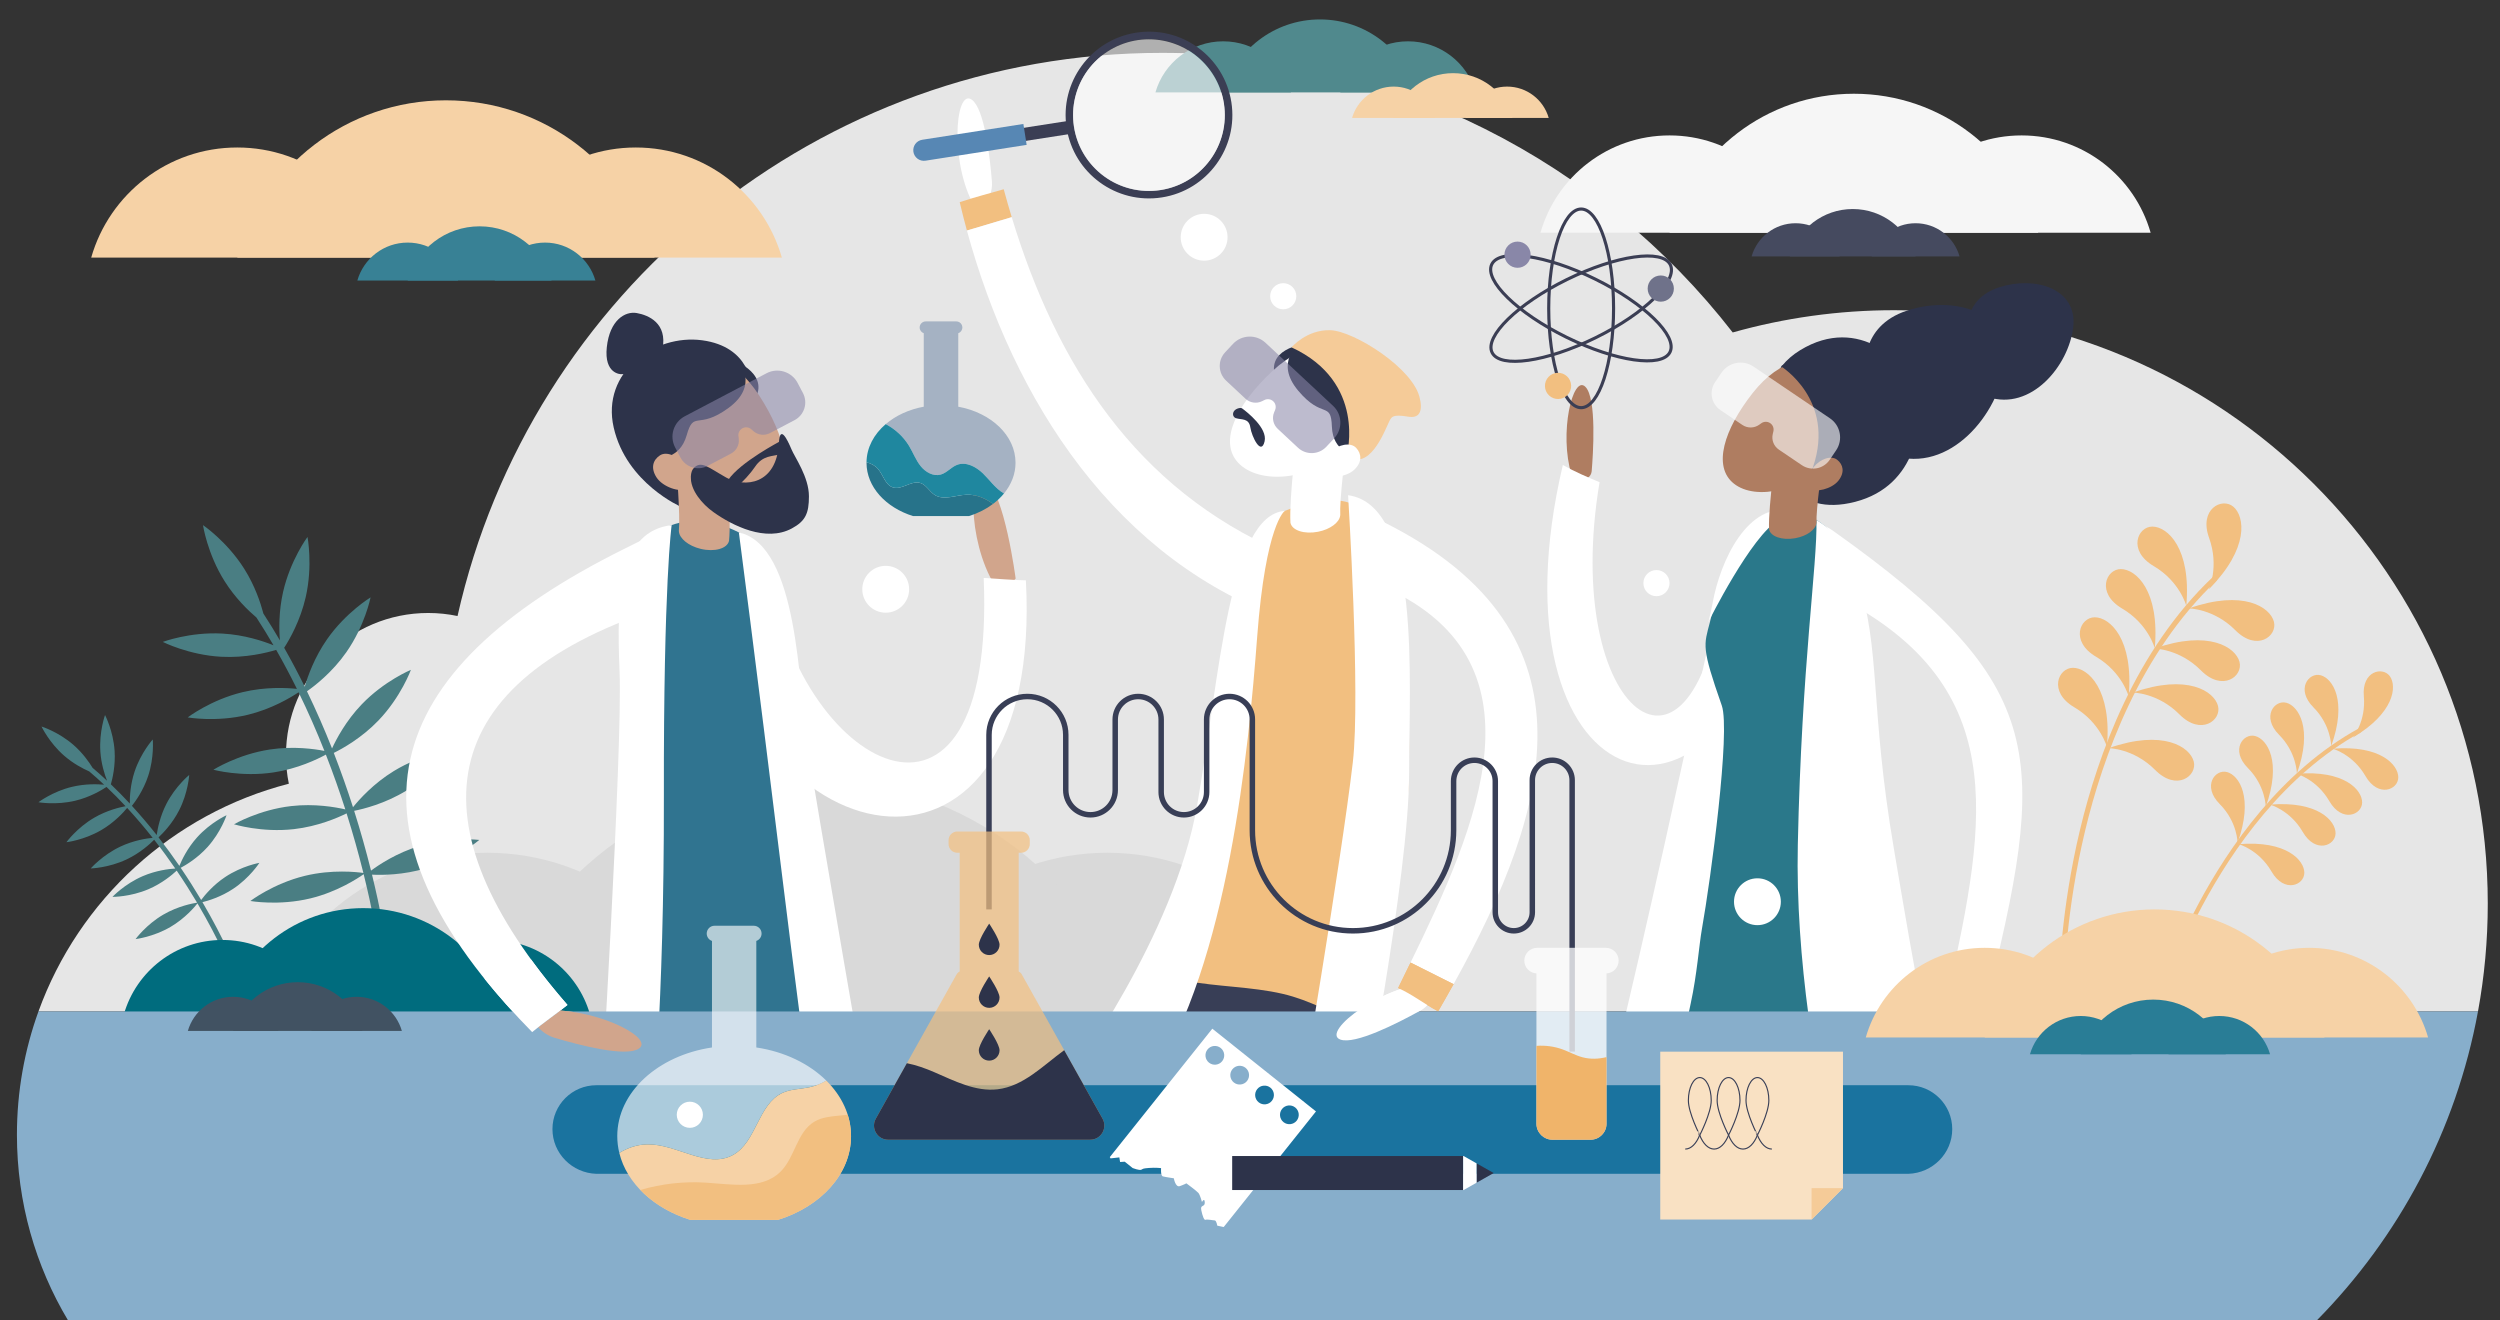 <?xml version="1.0" encoding="UTF-8"?>
<!-- Generator: Adobe Illustrator 25.2.3, SVG Export Plug-In . SVG Version: 6.00 Build 0)  -->
<svg xmlns="http://www.w3.org/2000/svg" xmlns:xlink="http://www.w3.org/1999/xlink" version="1.1" x="0px" y="0px" viewBox="0 0 3194 1687" xml:space="preserve">
<rect x="0" y="0" width="3194" height="1687" fill="#333333" stroke="none"/>
<g id="Ebene_2" display="none">
	<rect y="-3" display="inline" fill="#1D1D1B" width="3198" height="1694"></rect>
</g>
<g id="Layer_1">
	<g>
		<g>
		</g>
		<path fill="#E6E6E6" d="M3178.375,1154.5c0-418.74-339.45-758.19-758.19-758.19c-71.58,0-140.82,9.93-206.46,28.44    c-168.78-217.32-432.57-357.21-729.06-357.21c-439.771,0-807.605,307.678-900.116,719.494c-12.09-2.534-24.615-3.885-37.458-3.885    c-100.366,0-181.728,81.362-181.728,181.728c0,12.469,1.261,24.644,3.653,36.407c-148.571,38.183-268.28,148.271-319.89,290.953    h3116.752C3174.077,1247.571,3178.375,1201.539,3178.375,1154.5z"></path>
		<g>
			<defs>
				<rect id="SVGID_1_" x="1902.035" y="241.26" width="806.059" height="1129.364"></rect>
			</defs>
			<clipPath id="SVGID_2_">
				<use xlink:href="#SVGID_1_" overflow="visible"></use>
			</clipPath>
			<g clip-path="url(#SVGID_2_)">
				<g>
					<g>
						<path fill="#FFFFFF" d="M2203.92,722.807c0,0-137.299,654.52-205.344,878.663c0,0,82.927,76.444,159.907,54.869        c126.984-35.589,101.802-514.513,68.097-747.841C2215.149,829.366,2203.92,722.807,2203.92,722.807z"></path>
						<path fill="#AF7D61" d="M2028.451,610.588c2.915-1.929,4.787-5.077,5.082-8.56c1.758-20.722,6.75-93.343-8.159-107.947        c-15.98-15.653-33.852,59.251-17.559,112.688c2.215,7.266,10.879,10.276,17.213,6.084L2028.451,610.588z"></path>
						<g>
							<path fill="#FFFFFF" d="M2043.597,616.055c-15.989-6.704-31.141-13.063-46.899-21.982         c-98.9,420.001,199.112,536.025,287.455,139.872c13.513-60.596-5.835-37.559-39.203-36.773c0.026-9.11,0.067-9.118,0,0         c-33.368,0.786-37.86,0.864-43.146,46.773C2167.244,1044.091,1993.748,913.47,2043.597,616.055z"></path>
						</g>
						<g>
							<path fill="#FFFFFF" d="M2489.477,1267.464c16.801,9.057,30.61,16.385,46.078,23.489         c81.342-325.716,85.362-414.678-194.447-613.375c-42.8-30.393-70.36,47.11-3.655,79.593         C2571.66,871.219,2538.448,1045.098,2489.477,1267.464z"></path>
						</g>
						<g>
							<path fill="#FFFFFF" d="M2167.202,2243.985c18.873,8.479,19.993,23.94,39.752,30.087         c59.354-348.195,58.569-793.778,139.452-1108.517c-52.28-11.286-104.679-21.977-157.077-32.698         C2126.573,1500.034,2245.756,1828.409,2167.202,2243.985z"></path>
						</g>
						<path fill="#2D334A" d="M2189.329,1132.858c52.398,10.721,104.797,21.413,157.077,32.698        c-75.071,292.128-74.458,696.105-122.207,1031.179l-49.79,5.907C2237.982,1806.439,2128.668,1487.772,2189.329,1132.858z"></path>
						<g>
							<path fill="#FFFFFF" d="M2310.381,2248.524c19.382,7.24,21.501,22.596,41.616,27.452         c36.694-351.306,7.073-795.904,67.415-1115.218c-52.901-7.878-105.882-15.156-158.864-22.464         C2221.687,1508.763,2361.873,1828.735,2310.381,2248.524z"></path>
						</g>
						<path fill="#2D334A" d="M2260.548,1138.294c52.982,7.308,105.963,14.586,158.864,22.464        c-56.007,296.374-29.249,699.465-55.212,1036.927l-49.303,9.117C2352.694,1807.314,2222.985,1496.39,2260.548,1138.294z"></path>
						<path fill="#2A788A" d="M2553.586,1703.465c-4.644-15.007-9.219-30.277-13.702-45.794        c-59.132-204.646-103.932-447.714-124.859-571.112c-30.498-179.583-21.387-258.614-50.452-345.89        c-12.194-36.582-14.357-58.212-43.882-76.38c-3.353-2.082-7.084-4.11-11.221-6.111c-5.84-2.839-11.491-4.786-16.925-5.948        c-58.023-12.302-92.82,65.079-102.419,117.721c-1.865,10.274-3.784,18.142-5.488,24.686c0,0.026,0,0.026,0,0.054        c-7.841,30.12-11.139,31.85,15.114,106.717c11.356,32.391-14.031,221.626-25.388,285.435        c-3.677,20.684-6.11,57.292-14.275,95.009c-48.801,225.69-80.143,466.776-106.156,699.482        c-0.909,8.133-1.829,16.281-2.725,24.392c23.82,0.595,47.83-2.973,70.622-9.436c54.615-15.52,104.743-41.746,160.711-52.885        c37.338-7.435,74.38-5.11,111.772,1.974c23.036,4.353,43.801,14.411,67.702,15.951c34.553,2.19,65.349-0.675,96.604-20.791        c20.55-13.222,51.371-15.033,70.055-42.097C2602.038,1846.472,2576.836,1778.588,2553.586,1703.465z"></path>
						<path fill="#FFFFFF" d="M2401.803,1691.387c61.078,0.973,114.531-21.846,138.081-33.716        c-59.131-204.646-99.545-451.224-120.472-574.623c-30.498-179.583-16.653-255.023-45.719-342.299        c-12.194-36.582-23.478-58.292-53.003-76.46c1.379,57.589-18.791,182.557-23.793,414.7        C2290.599,1370.993,2401.803,1691.387,2401.803,1691.387z"></path>
						<path fill="#383E56" d="M2152.513,2228.797c0,0-10.75,60.781-74.82,94.963c0,0-27.869,18.328,12.444,12.497        c40.312-5.831,97.622-36.062,110.9-61.444c0,0,22.793,38.233,23.207,24.671s1.92-75.415,1.92-75.415L2152.513,2228.797z"></path>
						<path fill="#383E56" d="M2299.196,2228.797c0,0-10.75,60.781-74.82,94.963c0,0-27.869,18.328,12.444,12.497        c40.313-5.831,97.622-36.062,110.9-61.444c0,0,22.793,38.233,23.207,24.671s1.92-75.415,1.92-75.415L2299.196,2228.797z"></path>
						<path fill="#FFFFFF" d="M2182.639,794.635c0,0.026,0,0.026,0,0.054c0,0,54.832-110.692,89.98-130.402        c7.76-4.353,13.654-8.409,17.926-12.059c-58.022-12.302-92.82,65.079-102.418,117.721        C2186.261,780.224,2184.342,788.092,2182.639,794.635z"></path>
						<path fill="#AF7D61" d="M2499.235,1272.699c-17.466,22.538-54.623,73.321-50.549,92.575        c4.584,21.669,57.458-26.075,77.602-78.703C2517.355,1282.245,2508.645,1277.721,2499.235,1272.699z"></path>
						<path fill="#2D334A" d="M2274.124,595.837c0,0,16.388,65.901,96.116,45.281c79.727-20.62,87.975-103.099,77.665-140.214        c-10.31-37.115-72.415-99.716-148.069-53.467C2224.181,493.688,2274.124,595.837,2274.124,595.837z"></path>
						<path fill="#AF7D61" d="M2340.551,582.035c-36.004,45.868-97.142,57.972-125.172,35.969        c-28.031-22.002-12.339-69.779,23.665-115.647c36.004-45.868,77.049-51.373,105.079-29.371S2376.554,536.167,2340.551,582.035        z"></path>
						<path fill="#AF7D61" d="M2332.205,568.625l-60.443-9.839c-1.354,8.274-12.811,87.172-11.639,117.26        c1.643,9.349,16.538,14.545,33.269,11.605c15.041-2.643,26.347-10.961,27.305-19.408l0.072-0.009        C2320.067,650.193,2327.504,597.542,2332.205,568.625z"></path>
						<path fill="#2D334A" d="M2383.46,473.945c0,0-8.699-57.043,53.158-77.171c61.857-20.128,132.783,2.661,125.115,67.464        c-7.668,64.804-70.926,141.481-143.769,117.519C2345.121,557.795,2383.46,473.945,2383.46,473.945z"></path>
						<path fill="#2D334A" d="M2513.712,425.576c0,0-6.588-43.202,40.26-58.447c46.848-15.244,100.566,2.015,94.758,51.095        c-5.807,49.08-53.717,107.153-108.886,89.005S2513.712,425.576,2513.712,425.576z"></path>
						<path fill="#2D334A" d="M2275.296,467.934c0,0,70.018,42.897,41.099,128.482c-13.596,40.237,101.863-67.687,101.863-67.687        S2344.451,422.345,2275.296,467.934z"></path>
						<path fill="#AF7D61" d="M2348.82,614.032c-8.38,10.677-29.699,16.01-37.43,9.942s-2.872-16.242,5.508-26.919        c8.381-10.677,22.488-15.745,30.219-9.677C2354.848,593.448,2357.2,603.356,2348.82,614.032z"></path>
					</g>
				</g>
				<path opacity="0.6" fill="#FFFFFF" d="M2199.378,476.192l-8.208,12.13c-7.94,11.734-4.865,27.682,6.869,35.622l28.036,18.971      c6.467,4.376,14.965,4.302,21.355-0.186l2.888-2.029c3.372-2.368,7.856-2.407,11.268-0.098l0,0      c3.412,2.309,5.043,6.486,4.099,10.497l-0.809,3.436c-1.79,7.601,1.301,15.517,7.768,19.893l29.378,19.88      c11.734,7.94,27.682,4.865,35.622-6.869l8.208-12.13c9.103-13.453,5.577-31.738-7.875-40.842l-97.756-66.15      C2226.767,459.214,2208.481,462.74,2199.378,476.192z"></path>
			</g>
		</g>
		<g>
			<path fill="#D9D9D9" d="M622.35,1089.476c-137.965,0-254.315,92.531-290.386,218.918h580.772     C876.664,1182.007,760.315,1089.476,622.35,1089.476z"></path>
			<path fill="#D9D9D9" d="M1414.565,1089.476c-137.965,0-254.315,92.531-290.386,218.918h580.772     C1668.88,1182.007,1552.53,1089.476,1414.565,1089.476z"></path>
			<path fill="#D9D9D9" d="M1037.134,995.694c-197.068,0-363.261,132.17-414.785,312.7h829.569     C1400.395,1127.864,1234.203,995.694,1037.134,995.694z"></path>
		</g>
		<g>
			<defs>
				<rect id="SVGID_3_" x="1156.05" y="62.173" width="852.526" height="1324.314"></rect>
			</defs>
			<clipPath id="SVGID_4_">
				<use xlink:href="#SVGID_3_" overflow="visible"></use>
			</clipPath>
			<g clip-path="url(#SVGID_4_)">
				<g>
					<path fill="#FFFFFF" d="M1833.925,1262.355c-1.82,12.459-9.371,23.327-20.392,29.417       c-28.268,15.62-82.575,43.277-101.216,36.343c-25.642-9.538,56.977-72.785,122.643-72.85L1833.925,1262.355z"></path>
					<g>
						<path fill="#F2BF80" d="M1786.24,1262.311c18.488,8.299,32.729,19.956,51.126,29.782c6.708-11.58,13.298-23.175,19.732-34.773        l-54.952-27.585C1796.739,1240.818,1791.405,1251.693,1786.24,1262.311z"></path>
						<path fill="#FFFFFF" d="M1755.47,661.047c-69.735-33.003-66.84,55.973,3.591,85.104        c226.702,93.768,126.18,313.288,43.086,483.584l54.952,27.585C1983.515,1029.453,2049.496,800.197,1755.47,661.047z"></path>
					</g>
					<path fill="#FFFFFF" d="M1254.027,265.073c9.377-8.403,14.26-20.704,13.244-33.253c-2.607-32.191-9.577-92.736-25.658-104.437       c-22.122-16.097-29.164,87.713,7.078,142.472L1254.027,265.073z"></path>
					<g>
						<path fill="#F2BF80" d="M1282.365,241.783c-18.868,5.46-35.974,9.824-56.255,16.478c2.849,12.106,5.932,24.207,9.228,36.286        l57.243-17.096C1289.009,265.675,1285.602,253.785,1282.365,241.783z"></path>
						<path fill="#FFFFFF" d="M1637.37,705.236c-186.085-80.983-287.555-239.115-344.79-427.785l-57.243,17.096        c58.849,215.701,189.573,423.649,414.913,499.967C1703.955,812.703,1695.039,730.333,1637.37,705.236z"></path>
					</g>
					<g>
						<path fill="#FFFFFF" d="M1679.468,2497.118c1.39,0.086,2.813,0.033,4.245-0.167c11.525-1.612,19.559-12.261,17.948-23.781        l-20.981-150.052c-1.612-11.519-12.279-19.56-23.781-17.947c-11.525,1.611-19.559,12.261-17.948,23.781l20.981,150.052        C1661.344,2489.092,1669.682,2496.511,1679.468,2497.118z"></path>
					</g>
					<path fill="#F69E7B" d="M1653.675,2469.046c6.122,5.227,17.459,8.841,30.519,9.018c11.18,0.152,21.169-2.247,27.738-6.115       c2.354-1.386,5.359-0.029,5.875,2.653c2.794,14.531,8.089,47.973-2.125,49.011c-13.06,1.328-200.867,4.474-201.85-4.245       C1511.189,2495.93,1605.885,2475.236,1653.675,2469.046z"></path>
					<g>
						<g>
							<path fill="#383E56" d="M1742.517,1235.594l-62.975,295.96l-63.291,296.006l-8.177,37.499l-0.131,0.596         c-0.009,0.036-0.073,0.341-0.036,0.155l0.095-0.517c0.059-0.346,0.108-0.693,0.148-1.042l0.072-0.656         c0.066-0.857,0.049-0.981,0.03-1.152c-0.007,0.013-0.019,0.026-0.035,0.04c-0.015,0.026-0.019,0.194-0.033,0.285l-0.02,0.163         l-0.011,0.25l-0.025,0.525c-0.044,1.62,0.027,4.001,0.164,6.49c0.278,5.047,0.821,10.773,1.447,16.543         c1.277,11.62,2.935,23.719,4.715,35.853c1.786,12.149,3.717,24.394,5.721,36.666c8.061,49.128,17.112,98.594,26.266,148.049         l27.83,148.676c4.618,24.846,9.205,49.719,13.61,74.765c2.198,12.532,4.354,25.093,6.381,37.851         c1.013,6.386,1.991,12.813,2.897,19.448c0.451,3.328,0.883,6.703,1.277,10.276c0.193,1.822,0.383,3.629,0.546,5.662         c0.085,0.976,0.158,2.08,0.227,3.193l0.09,1.795l0.058,2.072l-63.252,1.898c-0.02-0.096-0.036-0.192-0.048-0.288         l-0.075-0.562l-0.211-1.511c-0.156-1.101-0.373-2.418-0.589-3.72c-0.455-2.67-0.987-5.522-1.553-8.412         c-1.138-5.8-2.403-11.773-3.715-17.772c-2.63-12.011-5.445-24.158-8.313-36.314c-5.75-24.326-11.732-48.738-17.754-73.16         l-36.409-146.852c-12.065-49.094-24.042-98.228-35.221-148.059c-2.787-12.47-5.516-24.994-8.136-37.66         c-2.616-12.682-5.14-25.44-7.4-38.774c-1.121-6.708-2.19-13.484-3.067-20.986c-0.432-3.785-0.831-7.69-1.069-12.368         l-0.073-1.837l-0.032-0.931l-0.017-1.018l-0.018-2.078l0.037-2.322c0.065-1.743,0.132-3.441,0.392-5.862l0.091-0.846         c0.025-0.251,0.069-0.591,0.125-0.982l0.339-2.207l0.354-2.09l5.852-36.796l46.32-298.837l46.041-298.993L1742.517,1235.594z         "></path>
						</g>
					</g>
					<g>
						<path fill="#FFFFFF" d="M1437.443,2497.118c1.39,0.086,2.813,0.033,4.245-0.167c11.525-1.612,19.559-12.261,17.948-23.781        l-20.981-150.052c-1.612-11.519-12.279-19.56-23.781-17.947c-11.525,1.611-19.559,12.261-17.947,23.781l20.981,150.052        C1419.319,2489.092,1427.657,2496.511,1437.443,2497.118z"></path>
					</g>
					<path fill="#F69E7B" d="M1411.65,2469.046c6.122,5.227,17.459,8.841,30.519,9.018c11.18,0.152,21.169-2.247,27.738-6.115       c2.354-1.386,5.359-0.029,5.875,2.653c2.794,14.531,8.089,47.973-2.125,49.011c-13.06,1.328-200.867,4.474-201.85-4.245       C1269.164,2495.93,1363.86,2475.236,1411.65,2469.046z"></path>
					<g>
						<g>
							<path fill="#383E56" d="M1637.32,1232.739c-40.276,96.311-80.397,192.848-120.203,289.384         c-19.898,48.277-39.721,96.574-59.364,144.889c-9.821,24.156-19.594,48.318-29.275,72.471         c-9.672,24.145-19.282,48.317-28.567,72.335l-6.849,17.927c-2.234,5.929-4.445,11.866-6.458,17.517l-1.464,4.152         l-0.698,2.012l-0.615,1.835l-0.968,2.933c0.007-0.053-0.032-0.004-0.048-0.152c0.062-0.312,0.115-0.627,0.16-0.943         l0.099-0.808l0.04-0.439l0.016-0.364c0.002-0.084-0.004-0.169-0.017-0.254c-0.009,0.039-0.021,0.097-0.038,0.145         c-0.02,0.007-0.026,0.233-0.042,0.348c-0.014,0.144-0.034,0.258-0.041,0.488l-0.034,0.61l-0.021,0.724         c-0.019,0.469-0.018,1.047-0.023,1.608c-0.008,2.293,0.074,5,0.206,7.799c0.266,5.63,0.72,11.689,1.25,17.814         c0.538,6.143,1.151,12.385,1.82,18.675c1.336,12.582,2.855,25.318,4.459,38.091c3.216,25.557,6.765,51.273,10.427,77.008         c3.668,25.74,7.47,51.518,11.33,77.312l23.562,154.997c3.928,25.887,7.837,51.795,11.596,77.838         c1.876,13.028,3.716,26.08,5.447,39.286c0.863,6.613,1.701,13.248,2.469,20.062c0.384,3.413,0.751,6.864,1.083,10.479         c0.164,1.823,0.322,3.661,0.459,5.667c0.135,2.028,0.266,4.034,0.313,6.862l-63.252,1.898l-0.354-2.913         c-0.16-1.247-0.363-2.656-0.576-4.078c-0.433-2.873-0.931-5.898-1.455-8.955c-1.051-6.125-2.212-12.403-3.404-18.694         c-2.395-12.599-4.938-25.31-7.525-38.03c-5.182-25.451-10.551-50.979-15.943-76.519l-32.467-153.548         c-5.362-25.652-10.675-51.338-15.873-77.105c-5.194-25.774-10.288-51.605-15.109-77.692         c-2.408-13.05-4.744-26.162-6.939-39.473c-1.098-6.656-2.153-13.374-3.151-20.206c-0.992-6.852-1.929-13.787-2.717-21.181         c-0.391-3.713-0.748-7.526-1.005-11.761c-0.062-1.072-0.125-2.125-0.167-3.29l-0.065-1.726l-0.04-1.841l-0.014-1.961         c0.005-0.701-0.005-1.292,0.02-2.101l0.071-2.302l0.167-2.697l0.063-0.753l0.081-0.829l0.18-1.656         c0.028-0.259,0.064-0.551,0.122-0.941l0.162-1.078l0.361-2.151c0.345-1.74,0.681-3.281,1.056-4.926l0.859-3.434l0.424-1.639         l0.39-1.431l0.785-2.861l0.763-2.665l1.517-5.183c2.013-6.779,4.026-13.208,6.059-19.629l6.133-19.059         c8.23-25.225,16.618-50.124,25.068-75.001c8.452-24.865,16.969-49.664,25.526-74.435         c17.113-49.541,34.375-98.974,51.704-148.373c34.68-98.804,69.594-197.399,104.775-296.056L1637.32,1232.739z"></path>
						</g>
					</g>
					<g>
						<path fill="#F2BF80" d="M1759.76,1230.415c3.84-13.295,7.595-26.639,10.988-39.72c2.242-8.645,4.228-17.292,6.011-25.593        c4.063-18.907,7.369-37.905,10.686-56.539c1.57-8.819,2.588-17.352,3.727-25.699c2.82-20.653,5.056-41.105,6.853-61.477        c0.777-8.808,1.842-17.126,1.951-25.664c0.715-55.739,0.388-114.848-4.809-169.331c-3.037-31.843-2.221-63.336-9.721-92.095        c-22.404-85.912-57.94-115.627-144.082-81.538c-31.94,16.734-59.621,79.739-57.604,140.535        c2.217,66.811,2.965,148.157-12.096,217.718c-0.924,4.269-2.536,11.286-4.103,16.678c-2.226,7.662-4.385,15.714-6.975,24.317        c-3.625,12.036-7.604,24.823-12.006,37.498c-2.657,7.651-5.566,15.977-8.779,24.306        c-5.686,14.737-12.734,30.342-20.061,44.737c-2.041,4.01-4.746,8.871-6.91,12.578c-2.164,3.708-4.003,6.84-6.098,10.226        c-4.968,8.03-10.522,16.245-15.425,24.015c-4.903,7.77-9.613,14.533-14.489,22.097c-2.121,3.291-4.235,6.554-6.277,9.957        c14.35,6.451,28.174,12.539,43.824,15.543c40.619,7.798,84.51,7.497,124.445,16.784c35.303,8.209,64.242,25.575,97.147,38.924        c5.161-17.625,10.94-35.729,16.263-53.29C1754.776,1246.946,1757.399,1238.586,1759.76,1230.415z"></path>
					</g>
					<path fill="#2D334A" d="M1675.827,438.023c0,0-49.792,2.841-48.253,34.288c1.539,31.446,57.559-3.828,57.559-3.828       S1699.215,433.154,1675.827,438.023z"></path>
					<path fill="#FFFFFF" d="M1717.914,573.745c-44.753,42.003-110.292,44.878-135.96,17.529s-1.747-74.566,43.006-116.568       c44.753-42.003,88.336-41.206,114.004-13.857C1764.632,488.198,1762.667,531.743,1717.914,573.745z"></path>
					<path fill="#FFFFFF" d="M1722.324,553.325l-63.81-9.116c-1.256,8.735-11.697,92-9.846,123.639       c1.92,9.805,17.703,14.968,35.249,11.531c15.775-3.089,27.503-12.075,28.337-20.984l0.075-0.011       C1711.222,639.413,1717.97,583.853,1722.324,553.325z"></path>
					<path fill="#2D334A" d="M1584.481,521.205c0.935-0.108,1.882,0.149,2.64,0.707c0.007,0.005,0.015,0.011,0.022,0.016       c5.921,4.357,32.415,24.947,28.525,41.866c-4.376,19.027-16.496-5.996-18.26-17.853c-1.764-11.857-11.3-9.528-18.033-11.551       C1572.936,532.453,1573.871,522.432,1584.481,521.205z"></path>
					<path fill="#2D334A" d="M1752.514,553.49c0,0,19.793-36.364,9.1-68.508c-10.692-32.144-53.042-73.693-101.483-45.804       c0,0-32.597,22.963-1.567,59.935s41.89,12.664,43.054,45.872c1.163,33.208,28.548,34.571,28.077,41.543L1752.514,553.49z"></path>
					<path fill="#FFFFFF" d="M1722.324,632.664c0,0,15.959,255.762,6.048,341.145c-14.882,128.221-69.935,450.964-69.935,450.964       l79.498,11.978c0,0,62.324-318.082,62.324-447.784C1800.259,868.463,1816.093,645.741,1722.324,632.664z"></path>
					<path fill="#FFFFFF" d="M1641.364,652.758c0,0-24.274,16.392-35.177,160.633s-36.802,416.26-135.647,567.722l-103.765-4.868       c0,0,133.677-179.883,162.731-347.555C1558.56,861.019,1570.397,658.029,1641.364,652.758z"></path>
					<path fill="#F5CB98" d="M1720.735,580.856c0,0,25.379-92.693-70.68-137.066c0,0,18.858-22.616,49.255-21.939       c30.397,0.676,107.95,49.686,114.786,87.871c0,0,7.531,26.381-14.508,22.69c-22.038-3.691-21.902,0.298-26.06,8.931       C1769.37,549.977,1748.308,605.072,1720.735,580.856z"></path>
					<path fill="#FFFFFF" d="M1730.127,600.193c-10.417,9.777-33.447,11.938-40.526,4.394c-7.08-7.543-0.407-17.356,10.01-27.133       c10.417-9.777,25.902-12.808,32.982-5.265C1739.672,579.733,1740.544,590.416,1730.127,600.193z"></path>
				</g>
				<path opacity="0.56" fill="#8987A8" d="M1575.237,439.381l-9.993,10.709c-9.666,10.359-9.104,26.591,1.254,36.257l24.75,23.094      c5.709,5.327,14.116,6.574,21.125,3.132l3.168-1.556c3.698-1.816,8.134-1.158,11.146,1.653v0      c3.012,2.811,3.975,7.19,2.419,11.005l-1.333,3.268c-2.949,7.23-1.125,15.531,4.585,20.858l25.935,24.2      c10.358,9.666,26.591,9.104,36.257-1.254l9.992-10.709c11.082-11.876,10.438-30.487-1.438-41.569l-86.298-80.527      C1604.931,426.861,1586.319,427.505,1575.237,439.381z"></path>
			</g>
		</g>
		<path fill="#4A7E83" d="M535.932,1080.795c-29.017,8.819-51.726,23.947-61.924,31.514c-0.214-0.863-0.427-1.724-0.645-2.592    c-5.565-22.199-12.463-47.114-20.904-73.813c11.67-2.306,39.254-9.089,66.278-25.576c35.534-21.679,56.614-51.917,56.614-51.917    s-36.532,4.91-72.066,26.589c-26.136,15.946-44.439,36.508-52.299,46.276c-7.084-22.11-15.233-45.395-24.564-69.364    c10.933-5.372,35.491-18.93,57.095-41.46c28.809-30.045,41.456-64.668,41.456-64.668s-34.062,14.088-62.871,44.133    c-20.127,20.99-32.356,44.2-37.904,56.292c-9.444-23.88-20.079-48.389-32.008-73.039c9.955-6.949,32.21-24.109,50.161-49.724    c23.89-34.087,31.107-70.234,31.107-70.234s-31.515,19.119-55.404,53.206c-16.46,23.486-25.004,47.946-28.727,60.891    c-8.151-16.568-16.891-33.179-26.267-49.692c6.63-10.282,20.645-34.493,27.549-64.847c9.233-40.588,2.252-76.781,2.252-76.781    s-21.95,29.612-31.183,70.201c-5.61,24.663-5.232,47.686-4.073,61.969c-6.712-11.491-13.728-22.918-21.074-34.232    c-3.645-13.852-10.94-35.743-24.457-57.189c-22.194-35.214-52.737-55.851-52.737-55.851s5.442,36.457,27.636,71.671    c13.372,21.216,29.765,37.13,40.692,46.438c7.608,11.697,14.854,23.521,21.776,35.412c-12.539-5.085-36.934-13.409-65.413-14.983    c-41.561-2.298-76.072,10.653-76.072,10.653s32.873,16.675,74.435,18.972c31.564,1.745,59.043-5.301,70.446-8.793    c9.468,16.554,18.276,33.22,26.497,49.848c-12.436-1.348-39.96-2.958-69.765,4.265c-40.454,9.805-69.754,32.171-69.754,32.171    s36.288,6.47,76.742-3.335c30.737-7.449,55.018-22.141,64.918-28.774c12.342,25.275,23.294,50.424,32.997,74.916    c-12.439-2.447-39.476-6.358-69.504-1.839c-41.161,6.195-72.322,25.886-72.322,25.886s35.576,9.648,76.737,3.454    c31.002-4.666,56.323-16.985,66.938-22.783c9.459,24.194,17.703,47.701,24.855,70.005c-12.508-2.904-39.158-7.657-69.025-4.259    c-41.358,4.705-73.208,23.26-73.208,23.26s35.204,10.925,76.562,6.22c30.752-3.499,56.235-14.649,67.289-20.141    c8.321,26.338,15.129,50.92,20.626,72.834c0.275,1.096,0.545,2.186,0.816,3.275c-8.267-1.181-39.902-4.755-74.629,3.662    c-40.454,9.804-69.754,32.17-69.754,32.17s36.288,6.47,76.742-3.335c34.74-8.42,61.234-26.09,68.031-30.917    c22.198,89.974,27.717,154.158,27.772,154.808l10.164-0.845c-0.054-0.648-5.502-64.133-27.286-153.361    c12.548,0.629,40.037,0.632,69.287-8.257c39.826-12.104,67.798-36.11,67.798-36.11S575.758,1068.691,535.932,1080.795z"></path>
		<path fill="#4A7E83" d="M287.833,1120.391c-15.501,10.296-26.182,23.189-30.842,29.433c-0.278-0.47-0.555-0.938-0.836-1.41    c-7.182-12.067-15.627-25.495-25.292-39.699c6.453-3.412,21.47-12.259,34.448-26.711c17.065-19.003,24.126-40.49,24.126-40.49    s-20.607,9.323-37.671,28.326c-12.552,13.977-19.686,29.287-22.584,36.414c-8.06-11.746-16.952-23.996-26.66-36.44    c5.479-5.084,17.524-17.379,26.251-34.428c11.638-22.735,12.97-45.313,12.97-45.313s-17.537,14.282-29.176,37.017    c-8.131,15.883-11.229,31.68-12.359,39.764c-9.758-12.371-20.328-24.902-31.682-37.288c4.627-5.839,14.683-19.846,20.72-38.063    c8.035-24.244,5.907-46.761,5.907-46.761s-15.154,16.79-23.188,41.034c-5.536,16.704-6.247,32.586-6.155,40.85    c-7.71-8.301-15.774-16.525-24.194-24.578c2.085-7.211,6.056-23.911,4.766-42.968c-1.725-25.482-12.206-45.524-12.206-45.524    s-7.683,21.272-5.958,46.754c1.048,15.484,5.327,28.949,8.525,37.14c-5.969-5.571-12.107-11.051-18.418-16.406    c-4.583-7.499-12.728-19.08-24.452-29.303c-19.249-16.786-40.837-23.533-40.837-23.533s9.622,20.468,28.872,37.254    c11.597,10.113,24.036,16.578,32.099,20.123c6.533,5.534,12.875,11.207,19.039,16.976c-8.266-0.779-24.07-1.373-41.086,2.72    c-24.832,5.973-42.834,19.666-42.834,19.666s22.259,4.008,47.091-1.965c18.859-4.536,33.768-13.519,39.855-17.581    c8.482,8.061,16.595,16.304,24.357,24.629c-7.547,1.399-24.007,5.302-40.252,14.8c-22.049,12.891-35.328,31.199-35.328,31.199    s22.468-2.592,44.517-15.483c16.752-9.794,28.435-22.708,33.085-28.351c11.708,12.68,22.576,25.531,32.594,38.217    c-7.742,0.754-24.322,3.219-41.174,11.167c-23.101,10.894-37.945,27.958-37.945,27.958s22.609-0.598,45.71-11.492    c17.399-8.205,30.111-19.907,35.328-25.186c9.823,12.553,18.81,24.917,26.944,36.765c-7.863,0.497-24.364,2.4-41.319,9.66    c-23.479,10.053-38.929,26.571-38.929,26.571s22.616,0.218,46.095-9.835c17.458-7.475,30.47-18.519,35.999-23.694    c9.532,14.014,17.864,27.262,24.956,39.173c0.355,0.596,0.706,1.189,1.056,1.781c-5.067,0.762-24.29,4.236-43.217,15.302    c-22.049,12.891-35.329,31.199-35.329,31.199s22.468-2.592,44.517-15.483c18.934-11.07,31.393-26.124,34.537-30.159    c28.9,48.97,43.454,85.721,43.601,86.093l5.825-2.288c-0.146-0.371-14.535-36.724-43.06-85.328    c7.486-1.842,23.643-6.683,39.268-17.062c21.275-14.132,33.485-33.17,33.485-33.17S309.107,1106.26,287.833,1120.391z"></path>
		<g>
			<path fill="#006C7E" d="M284.22,1200.893c-59.833,0-110.292,40.129-125.935,94.941h251.871     C394.511,1241.022,344.053,1200.893,284.22,1200.893z"></path>
			<path fill="#006C7E" d="M627.79,1200.893c-59.833,0-110.292,40.129-125.935,94.941h251.871     C738.081,1241.022,687.623,1200.893,627.79,1200.893z"></path>
			<path fill="#006C7E" d="M464.104,1160.222c-85.465,0-157.54,57.32-179.885,135.613h359.77     C621.644,1217.542,549.569,1160.222,464.104,1160.222z"></path>
		</g>
		<g>
			<defs>
				<rect id="SVGID_5_" x="513.425" y="329.131" width="832.616" height="1183.547"></rect>
			</defs>
			<clipPath id="SVGID_6_">
				<use xlink:href="#SVGID_5_" overflow="visible"></use>
			</clipPath>
			<g clip-path="url(#SVGID_6_)">
				<g>
					<g>
						<g>
							<g>
								<path fill="#FFFFFF" d="M679.89,1318.612c13.806-11.506,29.636-22.365,45.112-34.691          c-199.432-228.995-177.284-415.005,128.209-510.526c52.459-16.403,60.173-24.176,33.1-64.83c8.777-7.55,8.866-7.495,0,0          c-27.073-40.654-40.524-31.27-88.744-7.35C482.322,857.599,422.858,1056.635,679.89,1318.612z"></path>
							</g>
							<path fill="#D1A58C" d="M1297.599,739.242c0,0-14.373-110.529-38.382-125.074c-24.009-14.544-22.231,92.197,19.557,145.049         L1297.599,739.242z"></path>
							<g>
								<path fill="#FFFFFF" d="M900.527,701.545c29.628,9.593,22.504,6.057,52.013,14.181c-0.577-0.145,29.175,6.909,29.199,7.27          c32.209,257.423,290.98,398.006,275.029,15.396c20.275,1.098,33.654,2.601,53.903,3.044          c23.083,429.148-352.752,369.234-407.79,18.352C898.578,732.356,900.661,727.164,900.527,701.545z"></path>
							</g>
							<path fill="#2D334A" d="M870.476,647.707c0,0-70.091-30.086-86.395-101.414c-16.304-71.328,52.506-119.703,113.009-111.551         c60.503,8.152,65.479,57.062,60.953,68.271C953.518,514.222,870.476,647.707,870.476,647.707z"></path>
							<path fill="#2D334A" d="M928.606,456.741c0,0,48.388,14.83,39.273,45.451c-9.114,30.621-55.804-17.679-55.804-17.679         S906.731,446.292,928.606,456.741z"></path>
							<g>
								<path fill="#D1A58C" d="M1244.108,2489.717c-1.227,0.589-2.535,1.064-3.905,1.409c-11.028,2.775-22.215-3.917-24.988-14.939          l-36.13-143.579c-2.773-11.023,3.932-22.223,14.939-24.988c11.028-2.775,22.215,3.917,24.988,14.939l36.13,143.579          C1257.57,2475.791,1252.746,2485.572,1244.108,2489.717z"></path>
							</g>
							<g>
								<path fill="#383E56" d="M1256.768,2392.522c-19.13,11.416-38.762,21.609-58.96,31          c-130.959-390.095-195.966-809.352-324.787-1178.922c55.806-18.099,112.048-35.174,168.376-51.575          C1150.777,1589.163,1096.704,1942.308,1256.768,2392.522z"></path>
							</g>
							<path fill="#383E56" d="M1205.633,2473.554c0,0-12.744,52.935,0,54.406c12.744,1.47,196.207,7.036,197.283-1.47         c3.676-29.058-146.308-55.876-161.012-52.935S1207.302,2465.866,1205.633,2473.554z"></path>
							<g>
								<path fill="#D1A58C" d="M628.303,2489.717c1.227,0.589,2.535,1.064,3.905,1.409c11.028,2.775,22.215-3.917,24.988-14.939          l36.13-143.579c2.773-11.023-3.932-22.223-14.94-24.988c-11.028-2.775-22.215,3.917-24.988,14.939l-36.13,143.579          C614.84,2475.791,619.665,2485.572,628.303,2489.717z"></path>
							</g>
							<g>
								<path fill="#383E56" d="M615.643,2392.522c19.13,11.416,38.762,21.609,58.96,31          c130.959-390.095,195.966-809.352,324.787-1178.922c-55.806-18.099-112.048-35.174-168.376-51.575          C721.634,1589.163,775.707,1942.308,615.643,2392.522z"></path>
							</g>
							<path fill="#383E56" d="M666.778,2473.554c0,0,12.744,52.935,0,54.406c-12.744,1.47-196.207,7.036-197.283-1.47         c-3.676-29.058,146.308-55.876,161.012-52.935S665.109,2465.866,666.778,2473.554z"></path>
							<g>
								<path fill="#307490" d="M993.833,1372.103c33.207,2.287,75.839-0.297,91.517-5.523          c-27.654-152.315-75.295-424.829-83.025-571.372c-3.049-58.683-22.319-89.82-43.114-105.825          c-5.117-3.921-10.343-6.859-15.242-9.146c-35.167-17.963-70.006-19.162-97.116-4.245          c-22.21,11.976-39.303,34.621-47.469,67.501c-6.097,24.388-4.464,43.767-1.96,76.32          c11.541,154.818,7.343,390.721-13.344,570.689c50.3-3.049,131.908-32.118,182.861-21.775          c3.919,0.87,8.166,1.523,12.738,2.068"></path>
							</g>
							<path fill="#D1A58C" d="M854.336,580.337c33.96,52.209,97.858,70.877,129.764,50.124         c31.906-20.753,19.737-73.068-14.223-125.277c-33.96-52.209-77.106-61.953-109.012-41.2         C828.959,484.736,820.376,528.128,854.336,580.337z"></path>
							<path fill="#D1A58C" d="M861.896,571.691l65.099-6.357c0.878,8.912,7.698,93.793,4.392,125.784         c-2.39,9.853-18.623,14.373-36.255,10.096c-15.852-3.845-27.335-13.485-27.778-22.554l-0.076-0.015         C869.258,659.464,864.93,602.835,861.896,571.691z"></path>
							<path fill="#2D334A" d="M886.143,598.215c9.596-10.381,18.626-1.029,41.727,11.941c23.052,13.002,64.389,9.619,67.259-44.433         c1.215-22.871,10.181-5.725,16.077,8.389c4.326,10.355,22.287,35.417,22.286,59.969c0,21.632-4.314,31.619-21.994,41.116         c-32.937,17.693-75.267-3.318-99.998-20.927c-14.354-10.22-29.845-28.134-28.859-45.726         C882.883,604.218,883.957,600.572,886.143,598.215z"></path>
							<path fill="#2D334A" d="M996.885,563.703c0,0-0.793,0.413-2.21,1.181c-11.372,6.157-62.956,35.111-68.184,56.448         c-5.879,23.996,27.737-9.271,37.903-24.654c10.166-15.383,22.48-13.307,33.529-16.547         C1008.971,576.891,1014.022,563.081,996.885,563.703z"></path>
							<path fill="#2D334A" d="M825.128,552.015c0,0-10.722-40.622,7.582-69.719s70.081-59.815,111.085-20.625         c0,0,26.579,30.507-12.936,59.449c-39.515,28.942-44.345,2.361-53.515,34.809c-9.17,32.448-36.489,27.175-37.708,34.16         L825.128,552.015z"></path>
							<path fill="#D1A58C" d="M838.792,609.973c7.905,12.152,30.08,19.846,38.88,14.122c8.8-5.724,4.594-17.008-3.311-29.16         c-7.905-12.152-22.434-18.881-31.234-13.157C834.328,587.502,830.888,597.82,838.792,609.973z"></path>
							<path fill="#2D334A" d="M793.32,478.037c0,0-21.779,0-18.061-34.528c3.718-34.528,23.373-46.215,38.247-43.559         c14.874,2.656,39.309,12.71,32.935,45.93S793.32,478.037,793.32,478.037z"></path>
							<path fill="#FFFFFF" d="M943.97,680.237c0,0,19.828,150.961,55.42,439.764c35.591,288.802,44.907,336.107,44.907,336.107         h73.199c0,0-76.371-439.916-86.763-509.122C1020.341,877.779,1020.167,696.946,943.97,680.237z"></path>
							<path fill="#FFFFFF" d="M858.125,670.885c0,0-10.439,71.301-9.954,346.05c0.486,274.749-15.591,419.816-15.591,419.816         h-66.438c0,0,29.541-480.45,25.418-578.936C787.436,759.33,791.352,678.797,858.125,670.885z"></path>
							<path fill="#D1A58C" d="M715.82,1291.05c-9.648,7.352-19.233,14.313-28.221,21.361c5.619,6.351,12.946,11.12,21.283,13.599         c32.269,9.592,90.307,24.564,107.095,13.83C835.265,1327.505,774.59,1294.953,715.82,1291.05z"></path>
						</g>
					</g>
				</g>
				<path opacity="0.56" fill="#8987A8" d="M862.52,571.557l6.82,12.962c6.597,12.538,22.11,17.353,34.647,10.756l29.957-15.763      c6.91-3.636,10.856-11.163,9.914-18.915l-0.425-3.504c-0.497-4.09,1.585-8.062,5.231-9.98l0,0      c3.646-1.919,8.099-1.385,11.188,1.34l2.647,2.335c5.856,5.165,14.294,6.176,21.204,2.54l31.391-16.518      c12.538-6.597,17.353-22.11,10.756-34.647l-6.821-12.962c-7.564-14.375-25.349-19.896-39.724-12.332l-104.455,54.965      C860.477,539.397,854.956,557.182,862.52,571.557z"></path>
			</g>
		</g>
		<g>
			<g>
				<path fill="#F2BF80" d="M2822.012,752.848c0,0,13.549-29.014,0.299-65.694s16.356-52.075,30.962-39.833      C2867.881,659.563,2874.145,700.236,2822.012,752.848z"></path>
			</g>
			<g>
				<path fill="#F2BF80" d="M2793.197,773.97c0,0-8.07-30.988-41.67-50.787c-33.6-19.799-20.618-50.539-1.56-50.427      S2799.792,700.197,2793.197,773.97z"></path>
			</g>
			<g>
				<path fill="#F2BF80" d="M2796.407,777.303c0,0,32.021,0.195,59.481,27.889c27.459,27.694,54.059,7.545,49.26-10.899      C2900.349,775.848,2866.287,752.754,2796.407,777.303z"></path>
			</g>
			<g>
				<path fill="#F2BF80" d="M2752.448,828.638c0,0,32.021,0.195,59.481,27.889s54.059,7.545,49.26-10.899      C2856.389,827.184,2822.327,804.09,2752.448,828.638z"></path>
			</g>
			<g>
				<path fill="#F2BF80" d="M2724.971,884.829c0,0,32.021,0.195,59.481,27.889c27.459,27.694,54.059,7.545,49.26-10.899      C2828.913,883.374,2794.851,860.28,2724.971,884.829z"></path>
			</g>
			<g>
				<path fill="#F2BF80" d="M2693.967,955.837c0,0,32.021,0.195,59.481,27.889c27.459,27.694,54.059,7.545,49.26-10.899      C2797.908,954.382,2763.847,931.288,2693.967,955.837z"></path>
			</g>
			<g>
				<path fill="#F2BF80" d="M2752.918,828.26c0,0-8.07-30.988-41.67-50.787c-33.6-19.799-20.618-50.539-1.56-50.427      S2759.513,754.488,2752.918,828.26z"></path>
			</g>
			<g>
				<path fill="#F2BF80" d="M2719.587,889.854c0,0-8.07-30.988-41.67-50.787c-33.6-19.799-20.618-50.539-1.56-50.427      S2726.182,816.081,2719.587,889.854z"></path>
			</g>
			<g>
				<path fill="#F2BF80" d="M2691.784,954.398c0,0-8.07-30.988-41.67-50.787c-33.6-19.799-20.618-50.539-1.56-50.427      S2698.379,880.625,2691.784,954.398z"></path>
			</g>
			<g>
				<path fill="#F2BF80" d="M2634.767,1250.48c1.699-0.117,3.053-1.52,3.078-3.254c0.012-0.816,1.458-82.807,26.037-185.65      c22.641-94.736,70.109-227.069,167.667-319.503c1.327-1.257,1.383-3.352,0.126-4.679c-1.257-1.326-3.35-1.383-4.679-0.127      c-98.776,93.589-146.743,227.263-169.588,322.922c-24.724,103.523-26.169,186.12-26.181,186.942      c-0.026,1.827,1.434,3.329,3.261,3.356C2634.583,1250.49,2634.675,1250.487,2634.767,1250.48z"></path>
			</g>
		</g>
		<g>
			<g>
				<path fill="#F2BF80" d="M3005.95,942.302c0,0,17.018-20.472,14.102-52.763c-2.915-32.291,24.14-38.424,33.303-25.498      C3062.518,876.968,3058.973,910.996,3005.95,942.302z"></path>
			</g>
			<g>
				<path fill="#F2BF80" d="M2978.323,953.207c0,0,0.049-26.621-22.792-49.632c-22.841-23.011-5.915-44.991,9.386-40.879      C2980.219,866.807,2999.192,895.276,2978.323,953.207z"></path>
			</g>
			<g>
				<path fill="#F2BF80" d="M2980.2,956.564c0,0,25.708,6.914,41.946,34.977c16.237,28.063,41.878,17.474,41.911,1.63      C3064.09,977.327,3041.573,951.569,2980.2,956.564z"></path>
			</g>
			<g>
				<path fill="#F2BF80" d="M2934.019,988.569c0,0,25.708,6.914,41.945,34.977c16.238,28.063,41.879,17.474,41.911,1.63      C3017.909,1009.332,2995.392,983.574,2934.019,988.569z"></path>
			</g>
			<g>
				<path fill="#F2BF80" d="M2900.068,1027.956c0,0,25.708,6.914,41.945,34.977c16.238,28.063,41.879,17.474,41.911,1.63      C2983.958,1048.718,2961.441,1022.96,2900.068,1027.956z"></path>
			</g>
			<g>
				<path fill="#F2BF80" d="M2860.154,1078.513c0,0,25.708,6.914,41.946,34.977c16.237,28.063,41.878,17.474,41.911,1.63      C2944.043,1099.276,2921.526,1073.518,2860.154,1078.513z"></path>
			</g>
			<g>
				<path fill="#F2BF80" d="M2934.477,988.364c0,0,0.049-26.621-22.792-49.632s-5.915-44.991,9.386-40.879      C2936.373,901.964,2955.347,930.434,2934.477,988.364z"></path>
			</g>
			<g>
				<path fill="#F2BF80" d="M2894.678,1030.86c0,0,0.049-26.621-22.792-49.632s-5.915-44.991,9.386-40.879      C2896.574,944.461,2915.548,972.93,2894.678,1030.86z"></path>
			</g>
			<g>
				<path fill="#F2BF80" d="M2858.702,1076.895c0,0,0.049-26.621-22.792-49.632c-22.841-23.01-5.915-44.991,9.386-40.879      C2860.598,990.496,2879.572,1018.965,2858.702,1076.895z"></path>
			</g>
			<g>
				<path fill="#F2BF80" d="M2750.379,1302.953c1.392,0.264,2.776-0.578,3.162-1.967c0.182-0.654,18.645-66.28,60.109-143.792      c38.196-71.403,104.289-167.799,202.242-221.543c1.332-0.731,1.819-2.404,1.089-3.736c-0.731-1.331-2.402-1.819-3.736-1.089      c-99.177,54.416-165.953,151.785-204.508,223.887c-41.725,78.029-60.315,144.142-60.498,144.801      c-0.406,1.464,0.451,2.979,1.914,3.387C2750.229,1302.922,2750.304,1302.939,2750.379,1302.953z"></path>
			</g>
		</g>
		<g>
			<path fill="#F6F6F6" d="M2132.985,173.009c-78.332,0-144.39,52.536-164.87,124.293h329.741     C2277.375,225.545,2211.316,173.009,2132.985,173.009z"></path>
			<path fill="#F6F6F6" d="M2582.775,173.009c-78.332,0-144.39,52.536-164.87,124.293h329.741     C2727.166,225.545,2661.107,173.009,2582.775,173.009z"></path>
			<path fill="#F6F6F6" d="M2368.484,119.763c-111.888,0-206.246,75.041-235.499,177.539h470.998     C2574.73,194.805,2480.372,119.763,2368.484,119.763z"></path>
		</g>
		<g>
			<path fill="#ADB1CC" d="M2089.28,1487.187c-32.128,0-59.223,21.548-67.623,50.98h135.247     C2148.503,1508.735,2121.409,1487.187,2089.28,1487.187z"></path>
			<path fill="#ADB1CC" d="M2273.766,1487.187c-32.128,0-59.223,21.548-67.623,50.98h135.247     C2332.99,1508.735,2305.895,1487.187,2273.766,1487.187z"></path>
			<path fill="#ADB1CC" d="M2185.873,1465.348c-45.892,0-84.594,30.779-96.593,72.82h193.185     C2270.467,1496.127,2231.765,1465.348,2185.873,1465.348z"></path>
		</g>
		<g>
			<path fill="#F6D2A6" d="M303.143,188.438c-88.667,0-163.442,59.467-186.624,140.693h373.249     C466.585,247.905,391.81,188.438,303.143,188.438z"></path>
			<path fill="#F6D2A6" d="M812.281,188.438c-88.667,0-163.442,59.467-186.624,140.693h373.249     C975.723,247.905,900.948,188.438,812.281,188.438z"></path>
			<path fill="#F6D2A6" d="M569.715,128.166c-126.651,0-233.459,84.943-266.572,200.965h533.145     C803.174,213.109,696.366,128.166,569.715,128.166z"></path>
		</g>
		<g>
			<path fill="#388195" d="M520.858,309.924c-30.562,0-56.336,20.497-64.326,48.494h128.652     C577.194,330.422,551.42,309.924,520.858,309.924z"></path>
			<path fill="#388195" d="M696.349,309.924c-30.562,0-56.335,20.497-64.326,48.494h128.652     C752.684,330.422,726.911,309.924,696.349,309.924z"></path>
			<path fill="#388195" d="M612.741,289.15c-43.654,0-80.469,29.278-91.883,69.269h183.765     C693.21,318.428,656.395,289.15,612.741,289.15z"></path>
		</g>
		<g>
			<path fill="#50898D" d="M1562.738,52.786c-41.128,0-75.813,27.584-86.566,65.261h173.132     C1638.551,80.37,1603.866,52.786,1562.738,52.786z"></path>
			<path fill="#50898D" d="M1798.902,52.786c-41.128,0-75.813,27.584-86.566,65.261h173.132     C1874.715,80.37,1840.031,52.786,1798.902,52.786z"></path>
			<path fill="#50898D" d="M1686.388,24.829c-58.747,0-108.29,39.401-123.65,93.218h247.3     C1794.678,64.23,1745.135,24.829,1686.388,24.829z"></path>
		</g>
		<g>
			<path fill="#F6D2A6" d="M1780.542,110.628c-25.245,0-46.536,16.932-53.136,40.058h106.272     C1827.078,127.56,1805.788,110.628,1780.542,110.628z"></path>
			<path fill="#F6D2A6" d="M1925.505,110.628c-25.245,0-46.535,16.932-53.136,40.058h106.272     C1972.04,127.56,1950.75,110.628,1925.505,110.628z"></path>
			<path fill="#F6D2A6" d="M1856.441,93.467c-36.06,0-66.471,24.185-75.899,57.219h151.798     C1922.912,117.652,1892.501,93.467,1856.441,93.467z"></path>
		</g>
		<g>
			<path fill="#454A5F" d="M2447.327,285.197c26.694,0,49.206,17.903,56.185,42.357h-112.369     C2398.122,303.1,2420.633,285.197,2447.327,285.197z"></path>
			<path fill="#454A5F" d="M2294.047,285.197c26.694,0,49.205,17.903,56.185,42.357h-112.369     C2244.842,303.1,2267.354,285.197,2294.047,285.197z"></path>
			<path fill="#454A5F" d="M2367.073,267.052c38.129,0,70.284,25.573,80.253,60.502H2286.82     C2296.789,292.624,2328.944,267.052,2367.073,267.052z"></path>
		</g>
		<path fill="#87AECB" d="M49.126,1292.238c-17.784,49.166-27.501,102.192-27.501,157.492c0,86.73,23.85,167.88,65.34,237.27    h2872.92c104.472-105.887,178.016-242.353,205.993-394.762H49.126z"></path>
		<g>
			<path fill="#F6D2A6" d="M2535.645,1210.935c-72.193,0-133.076,48.419-151.951,114.553h303.902     C2668.72,1259.354,2607.838,1210.935,2535.645,1210.935z"></path>
			<path fill="#F6D2A6" d="M2950.188,1210.935c-72.193,0-133.075,48.419-151.951,114.553h303.902     C3083.264,1259.354,3022.382,1210.935,2950.188,1210.935z"></path>
			<path fill="#F6D2A6" d="M2752.69,1161.861c-103.12,0-190.084,69.161-217.045,163.627h434.09     C2942.774,1231.022,2855.81,1161.861,2752.69,1161.861z"></path>
		</g>
		<g>
			<path fill="#1A739F" d="M2438.095,1499.666H761.904c-30.976-1-56.089-26.112-56.089-57.089c0-30.979,25.113-56.09,56.089-56.09     h1676.191c30.979,0,56.089,25.112,56.089,56.09C2494.184,1473.554,2469.073,1498.666,2438.095,1499.666z"></path>
		</g>
		<g>
			<path fill="#415262" d="M297.824,1273.511c-27.476,0-50.647,18.428-57.831,43.598h115.661     C348.471,1291.938,325.3,1273.511,297.824,1273.511z"></path>
			<path fill="#415262" d="M455.594,1273.511c-27.476,0-50.647,18.428-57.831,43.598h115.661     C506.241,1291.938,483.07,1273.511,455.594,1273.511z"></path>
			<path fill="#415262" d="M380.429,1254.834c-39.246,0-72.344,26.322-82.605,62.275h165.209     C452.772,1281.156,419.675,1254.834,380.429,1254.834z"></path>
		</g>
		<g>
			<path fill="#297D96" d="M2658.345,1298.032c-30.828,0-56.825,20.676-64.885,48.916h129.771     C2715.171,1318.707,2689.173,1298.032,2658.345,1298.032z"></path>
			<path fill="#297D96" d="M2835.361,1298.032c-30.827,0-56.825,20.676-64.885,48.916h129.77     C2892.187,1318.707,2866.189,1298.032,2835.361,1298.032z"></path>
			<path fill="#297D96" d="M2751.027,1277.077c-44.034,0-81.168,29.533-92.681,69.871h185.363     C2832.195,1306.609,2795.06,1277.077,2751.027,1277.077z"></path>
		</g>
		<g>
			<path fill="#FFFFFF" d="M1833.925,1262.355c-1.82,12.459-9.371,23.327-20.392,29.417c-28.268,15.62-82.575,43.277-101.216,36.343     c-25.642-9.538,56.977-72.785,122.643-72.85L1833.925,1262.355z"></path>
			<path fill="#F2BF80" d="M1786.24,1262.311c18.488,8.299,32.729,19.956,51.126,29.782c6.708-11.58,13.298-23.175,19.732-34.773     l-54.952-27.585C1796.739,1240.818,1791.405,1251.693,1786.24,1262.311z"></path>
		</g>
		<g>
			<path fill="#D1A58C" d="M715.82,1291.05c-9.648,7.352-19.233,14.313-28.221,21.361c5.619,6.351,12.946,11.12,21.283,13.599     c32.269,9.592,90.307,24.564,107.095,13.83C835.265,1327.505,774.59,1294.953,715.82,1291.05z"></path>
			<path fill="#FFFFFF" d="M679.89,1318.612c13.806-11.506,29.636-22.365,45.112-34.691c-17.094-19.628-32.559-38.94-46.359-57.907     l-59.867,24.163C636.676,1272.501,657.024,1295.306,679.89,1318.612z"></path>
		</g>
		<g>
			<path opacity="0.56" fill="#7389A8" d="M1224.286,519.598v-93.865c3.042-1.053,5.23-3.936,5.23-7.336     c0-4.291-3.478-7.769-7.769-7.769h-39.016c-4.291,0-7.769,3.478-7.769,7.769c0,3.4,2.188,6.283,5.23,7.336v93.865     c-19.059,3.491-35.899,11.409-48.604,22.269c12.212,6.441,22.735,16.114,29.865,27.945c5.091,8.448,8.557,17.914,14.705,25.627     c6.148,7.712,16.198,13.555,25.694,10.889c7.833-2.199,13.267-9.514,20.863-12.429c11.459-4.396,24.255,2.387,33.067,10.931     c8.812,8.544,15.889,19.192,26.494,25.37c0.148,0.086,0.301,0.162,0.45,0.246c9.316-11.365,14.711-24.839,14.711-39.288     C1297.439,556.403,1266.231,527.282,1224.286,519.598z"></path>
			<g>
				<path fill="#27738A" d="M1234.688,632.036c-13.806,0.565-28.872,7.69-40.529,0.27c-6.818-4.34-10.751-12.983-18.492-15.305      c-11.519-3.455-23.396,9.335-34.857,5.692c-9.933-3.157-12.334-15.979-19.235-23.789c-3.773-4.27-8.944-6.939-14.52-8.279      c-0.002,0.179-0.016,0.355-0.016,0.534c0,30.871,24.622,57.295,59.52,68.202h71.36c11.587-3.621,22.039-8.954,30.835-15.592      C1258.476,636.465,1247.178,631.525,1234.688,632.036z"></path>
				<path fill="#1F879F" d="M1282.728,630.447c-0.149-0.084-0.302-0.159-0.45-0.246c-10.605-6.178-17.682-16.827-26.494-25.37      c-8.812-8.543-21.608-15.327-33.067-10.931c-7.596,2.914-13.03,10.23-20.863,12.429c-9.496,2.665-19.546-3.177-25.694-10.889      c-6.148-7.712-9.614-17.179-14.706-25.627c-7.13-11.831-17.653-21.505-29.865-27.945      c-15.113,12.919-24.359,30.004-24.533,48.758c5.576,1.34,10.747,4.009,14.52,8.279c6.901,7.81,9.303,20.632,19.235,23.789      c11.461,3.643,23.338-9.147,34.857-5.692c7.741,2.322,11.674,10.966,18.492,15.305c11.657,7.42,26.722,0.295,40.529-0.27      c12.49-0.511,23.788,4.429,34.066,11.733C1274.051,639.772,1278.748,635.302,1282.728,630.447z"></path>
			</g>
		</g>
		<g>
			<g>
				
					<ellipse fill="none" stroke="#3B3E54" stroke-width="4" stroke-miterlimit="10" cx="2020.074" cy="393.953" rx="41.434" ry="126.901"></ellipse>
				
					<ellipse transform="matrix(0.442 -0.897 0.897 0.442 773.495 2031.616)" fill="none" stroke="#3B3E54" stroke-width="4" stroke-miterlimit="10" cx="2020.074" cy="393.953" rx="41.434" ry="126.901"></ellipse>
				
					<ellipse transform="matrix(0.897 -0.442 0.442 0.897 34.017 933.838)" fill="none" stroke="#3B3E54" stroke-width="4" stroke-miterlimit="10" cx="2020.074" cy="393.953" rx="126.901" ry="41.434"></ellipse>
			</g>
			<circle fill="#8987A8" cx="1938.811" cy="325.4" r="16.748"></circle>
			
				<ellipse transform="matrix(0.16 -0.987 0.987 0.16 1185.468 2379.242)" fill="#F2BF80" cx="1990.965" cy="492.946" rx="16.748" ry="16.748"></ellipse>
			<circle fill="#6F728A" cx="2121.795" cy="368.692" r="16.748"></circle>
		</g>
		<path fill="none" stroke="#383E56" stroke-width="7" stroke-miterlimit="10" d="M1263.536,1161.861V938.897    c0-27.086,21.957-49.043,49.043-49.043h0c27.086,0,49.043,21.957,49.043,49.043v70.513c0,17.443,14.141,31.584,31.584,31.584l0,0    c17.443,0,31.584-14.141,31.584-31.584v-90.192c0-16.217,13.147-29.364,29.364-29.364l0,0c16.217,0,29.364,13.147,29.364,29.364    v92.733c0,16.04,13.003,29.043,29.043,29.043h0c16.04,0,29.043-13.003,29.043-29.043v-92.9c0-16.125,13.072-29.198,29.198-29.198    l0,0c16.125,0,29.198,13.072,29.198,29.198v141.607c0,70.996,57.553,128.549,128.549,128.549h0    c70.996,0,128.549-57.553,128.549-128.549v-62.755c0-14.711,11.926-26.637,26.637-26.637h0c14.711,0,26.637,11.926,26.637,26.637    v167.654c0,13.062,10.589,23.65,23.65,23.65l0,0c13.062,0,23.65-10.589,23.65-23.65V996.717c0-14.056,11.395-25.451,25.451-25.451    h0c14.056,0,25.451,11.395,25.451,25.451v346.84"></path>
		<path opacity="0.71" fill="#F2BF80" d="M1408.594,1429.179l-103.182-184.307c-0.919-1.641-2.313-2.907-3.947-3.704v-151.691h3.052    c6.145,0,11.127-4.982,11.127-11.127v-4.893c0-6.145-4.982-11.127-11.127-11.127h-81.489c-6.145,0-11.127,4.982-11.127,11.127    v4.893c0,6.145,4.982,11.127,11.127,11.127h3.052v151.691c-1.634,0.797-3.028,2.063-3.947,3.704l-103.182,184.307    c-6.751,12.059,1.965,26.929,15.786,26.929h258.071C1406.628,1456.108,1415.345,1441.238,1408.594,1429.179z"></path>
		<path opacity="0.76" fill="#FFFFFF" d="M2051.596,1210.935h-87.765c-9.041,0-16.37,7.329-16.37,16.37l0,0    c0,8.742,6.858,15.863,15.485,16.325v192.048c0,11.283,9.146,20.43,20.429,20.43h48.677c11.283,0,20.43-9.147,20.43-20.43V1243.63    c8.626-0.463,15.485-7.583,15.485-16.325l0,0C2067.966,1218.264,2060.637,1210.935,2051.596,1210.935z"></path>
		<g>
			<path opacity="0.63" fill="#FFFFFF" d="M936.138,1475.764c30.487-16.44,32.166-65.263,63.701-79.591     c10.52-4.78,22.523-4.641,33.832-7.006c7.774-1.626,15.199-4.579,22.03-8.574c-21.797-21.561-53.294-36.984-89.428-42.345     v-136.109c3.909-1.353,6.72-5.057,6.72-9.425c0-5.513-4.469-9.982-9.982-9.982h-50.13c-5.513,0-9.982,4.469-9.982,9.982     c0,4.369,2.811,8.073,6.72,9.425v136.109c-68.925,10.226-121.004,57.053-121.004,113.285c0,7.332,0.899,14.5,2.592,21.452     c10.888-6.655,22.894-10.765,36.004-10.953C864.687,1461.495,903.149,1493.553,936.138,1475.764z"></path>
			<path fill="#F6D2A6" d="M1055.701,1380.593c-6.832,3.995-14.257,6.948-22.03,8.574c-11.31,2.365-23.313,2.226-33.832,7.006     c-31.535,14.328-33.214,63.151-63.701,79.591c-32.989,17.789-71.45-14.269-108.926-13.731     c-13.11,0.188-25.116,4.298-36.004,10.953c9.487,38.962,44.319,71.011,90.771,85.53h111.936     c54.74-17.109,93.363-58.558,93.363-106.982C1087.277,1424.78,1075.483,1400.16,1055.701,1380.593z"></path>
			<g>
				<path fill="#F2BF80" d="M1071.176,1425.393c-10.618,1.047-21.627,2.218-30.792,7.682      c-22.304,13.298-24.671,45.421-43.058,63.758c-23.574,23.51-62.227,16.264-95.451,14.113      c-28.194-1.825-56.683,1.429-83.796,9.366c16.244,16.871,38.3,30.203,63.898,38.204h111.936      c54.74-17.109,93.363-58.558,93.363-106.982c0-9.411-1.465-18.556-4.219-27.312      C1079.098,1424.612,1075.137,1425.002,1071.176,1425.393z"></path>
			</g>
		</g>
		<path fill="#2D334A" d="M1193.533,1369.77c-11.054-4.775-22.962-9.071-34.927-11.426l-39.656,70.835    c-6.751,12.059,1.965,26.929,15.786,26.929h258.071c13.821,0,22.537-14.87,15.786-26.929l-48.976-87.482    c-27.064,19.764-52.024,46.115-85.167,49.979C1246.337,1394.954,1219.517,1380.994,1193.533,1369.77z"></path>
		<path fill="#2D334A" d="M1250.524,1206.952c0-7.317,13.248-26.913,13.248-26.913s13.248,19.597,13.248,26.913    s-5.932,13.248-13.248,13.248S1250.524,1214.269,1250.524,1206.952z"></path>
		<path fill="#2D334A" d="M1250.524,1274.384c0-7.317,13.248-26.914,13.248-26.914s13.248,19.597,13.248,26.914    s-5.932,13.248-13.248,13.248S1250.524,1281.7,1250.524,1274.384z"></path>
		<path fill="#2D334A" d="M1250.524,1341.815c0-7.317,13.248-26.913,13.248-26.913s13.248,19.597,13.248,26.913    s-5.932,13.248-13.248,13.248S1250.524,1349.132,1250.524,1341.815z"></path>
		<path fill="#F0B46A" d="M2021.806,1350.773c-8.842-2.355-16.912-6.945-25.511-10.072c-10.63-3.865-22.072-5.337-33.349-4.516    v99.493c0,11.283,9.146,20.43,20.429,20.43h48.677c11.283,0,20.43-9.147,20.43-20.43v-85.121    C2042.346,1353.046,2031.931,1353.471,2021.806,1350.773z"></path>
		<circle fill="#FFFFFF" cx="1639.462" cy="378.48" r="16.7"></circle>
		<circle fill="#FFFFFF" cx="2116.285" cy="745" r="16.7"></circle>
		<circle fill="#FFFFFF" cx="881.327" cy="1424.221" r="16.7"></circle>
		<circle fill="#FFFFFF" cx="1538.392" cy="303.092" r="29.929"></circle>
		<circle fill="#FFFFFF" cx="2245.29" cy="1152.044" r="29.929"></circle>
		<circle fill="#FFFFFF" cx="1131.588" cy="752.848" r="29.929"></circle>
		<g>
			
				<rect x="1261.735" y="78.447" transform="matrix(0.154 0.988 -0.988 0.154 1249.806 -1104.526)" fill="#3B3E54" width="16.882" height="198.874"></rect>
			<path fill="#5787B4" d="M1166.961,194.014L1166.961,194.014c-1.154-7.383,3.896-14.303,11.279-15.457l129.224-20.195     l4.178,26.736l-129.224,20.195C1175.035,206.447,1168.114,201.397,1166.961,194.014z"></path>
			<g>
				<path fill="#3B3E54" d="M1573.195,130.53c-9.083-58.124-63.566-97.88-121.69-88.796c-58.124,9.083-97.88,63.566-88.796,121.69      c9.083,58.124,63.566,97.88,121.69,88.796C1542.523,243.137,1582.279,188.654,1573.195,130.53z M1372.193,161.941      c-8.265-52.886,27.908-102.459,80.794-110.724c52.886-8.265,102.459,27.908,110.724,80.794      c8.265,52.886-27.908,102.459-80.794,110.724S1380.458,214.828,1372.193,161.941z"></path>
				
					<ellipse transform="matrix(0.707 -0.707 0.707 0.707 326.025 1081.047)" opacity="0.61" fill="#FFFFFF" cx="1467.952" cy="146.977" rx="96.921" ry="96.921"></ellipse>
			</g>
		</g>
		<path fill="#FFFFFF" d="M1430.056,1478.685l0.979,5.9l5.892-0.416l10.189,8.133c0,0,8.484,3.303,11.004,2.136    c2.519-1.166,1.284-1.608,9.754-2.268c8.47-0.66,15.533,0.211,15.533,0.211s-0.809,9.68,2.276,10.554    c3.085,0.874,14.004,2.441,14.004,2.441s2.052,11.963,7.594,10.032c5.542-1.931,8.449-3.582,8.449-3.582    s13.082,9.647,15.323,12.231c2.242,2.583,4.578,11.597,4.578,11.597s3.29-6.112,3.588,0.481c0.298,6.592-6.047,2.363-4.468,9.957    c1.579,7.594,3.709,13.266,5.506,12.317s9.192,0.733,11.555,0.758c2.363,0.025,3.376,6.717,3.376,6.717l6.915,1.498l1.345,0.219    l117.851-147.649l-132.438-105.71l-130.953,164.064l0.905,1.641L1430.056,1478.685z M1654.787,1414.919    c5.174,4.13,6.021,11.672,1.891,16.847c-4.13,5.174-11.672,6.021-16.847,1.891c-5.174-4.13-6.021-11.672-1.891-16.847    C1642.071,1411.635,1649.613,1410.789,1654.787,1414.919z M1623.047,1389.584c5.174,4.13,6.021,11.672,1.891,16.847    c-4.13,5.174-11.672,6.021-16.847,1.891s-6.021-11.672-1.891-16.847S1617.873,1385.455,1623.047,1389.584z M1591.308,1364.25    c5.174,4.13,6.021,11.672,1.891,16.847c-4.13,5.174-11.672,6.021-16.846,1.891c-5.174-4.13-6.021-11.672-1.891-16.847    C1578.591,1360.967,1586.134,1360.12,1591.308,1364.25z M1559.568,1338.916c5.174,4.13,6.021,11.672,1.891,16.846    c-4.13,5.174-11.672,6.021-16.847,1.891c-5.174-4.13-6.021-11.672-1.891-16.847    C1546.851,1335.632,1554.394,1334.786,1559.568,1338.916z"></path>
		<g>
			<rect x="1574.232" y="1476.943" fill="#2D334A" width="295.067" height="43.445"></rect>
			<polygon fill="#2D334A" points="1886.453,1486.301 1886.453,1511.031 1908.338,1498.666    "></polygon>
			<polygon fill="#FFFFFF" points="1869.89,1476.943 1869.299,1476.943 1869.299,1520.388 1869.89,1520.388 1886.453,1511.031      1886.453,1486.301    "></polygon>
		</g>
		<g>
			<g>
				<polygon fill="#F9E1C3" points="2354.598,1343.59 2121.128,1343.59 2121.128,1558.105 2314.483,1558.105 2354.598,1517.99           "></polygon>
				<polygon fill="#F5CB98" points="2314.483,1558.105 2354.598,1517.99 2314.483,1517.99     "></polygon>
			</g>
			<g>
				<path fill="none" stroke="#383E56" stroke-width="1.447" stroke-miterlimit="10" d="M2157.073,1405.892      c0-16.121,6.534-29.189,14.595-29.189c8.061,0,14.595,13.069,14.595,29.189s-14.595,44.339-14.595,44.339      S2157.073,1422.012,2157.073,1405.892z"></path>
				<path fill="none" stroke="#383E56" stroke-width="1.447" stroke-miterlimit="10" d="M2193.817,1405.892      c0-16.121,6.534-29.189,14.595-29.189s14.595,13.069,14.595,29.189s-14.595,44.339-14.595,44.339      S2193.817,1422.012,2193.817,1405.892z"></path>
				<path fill="none" stroke="#383E56" stroke-width="1.447" stroke-miterlimit="10" d="M2208.412,1450.231      c-4.32,10.852-10.982,17.808-18.456,17.808c-7.455,0-14.102-6.919-18.422-17.722"></path>
				<path fill="none" stroke="#383E56" stroke-width="1.447" stroke-miterlimit="10" d="M2171.534,1450.231      c-4.32,10.852-10.982,17.808-18.456,17.808"></path>
				<path fill="none" stroke="#383E56" stroke-width="1.447" stroke-miterlimit="10" d="M2230.695,1405.892      c0-16.121,6.534-29.189,14.595-29.189s14.595,13.069,14.595,29.189s-14.595,44.339-14.595,44.339      S2230.695,1422.012,2230.695,1405.892z"></path>
				<path fill="none" stroke="#383E56" stroke-width="1.447" stroke-miterlimit="10" d="M2245.29,1450.231      c-4.32,10.852-10.982,17.808-18.456,17.808c-7.455,0-14.101-6.919-18.422-17.722"></path>
				<path fill="none" stroke="#383E56" stroke-width="1.447" stroke-miterlimit="10" d="M2263.712,1468.039      c-7.455,0-14.101-6.919-18.422-17.722"></path>
			</g>
		</g>
	</g>
</g>
</svg>
